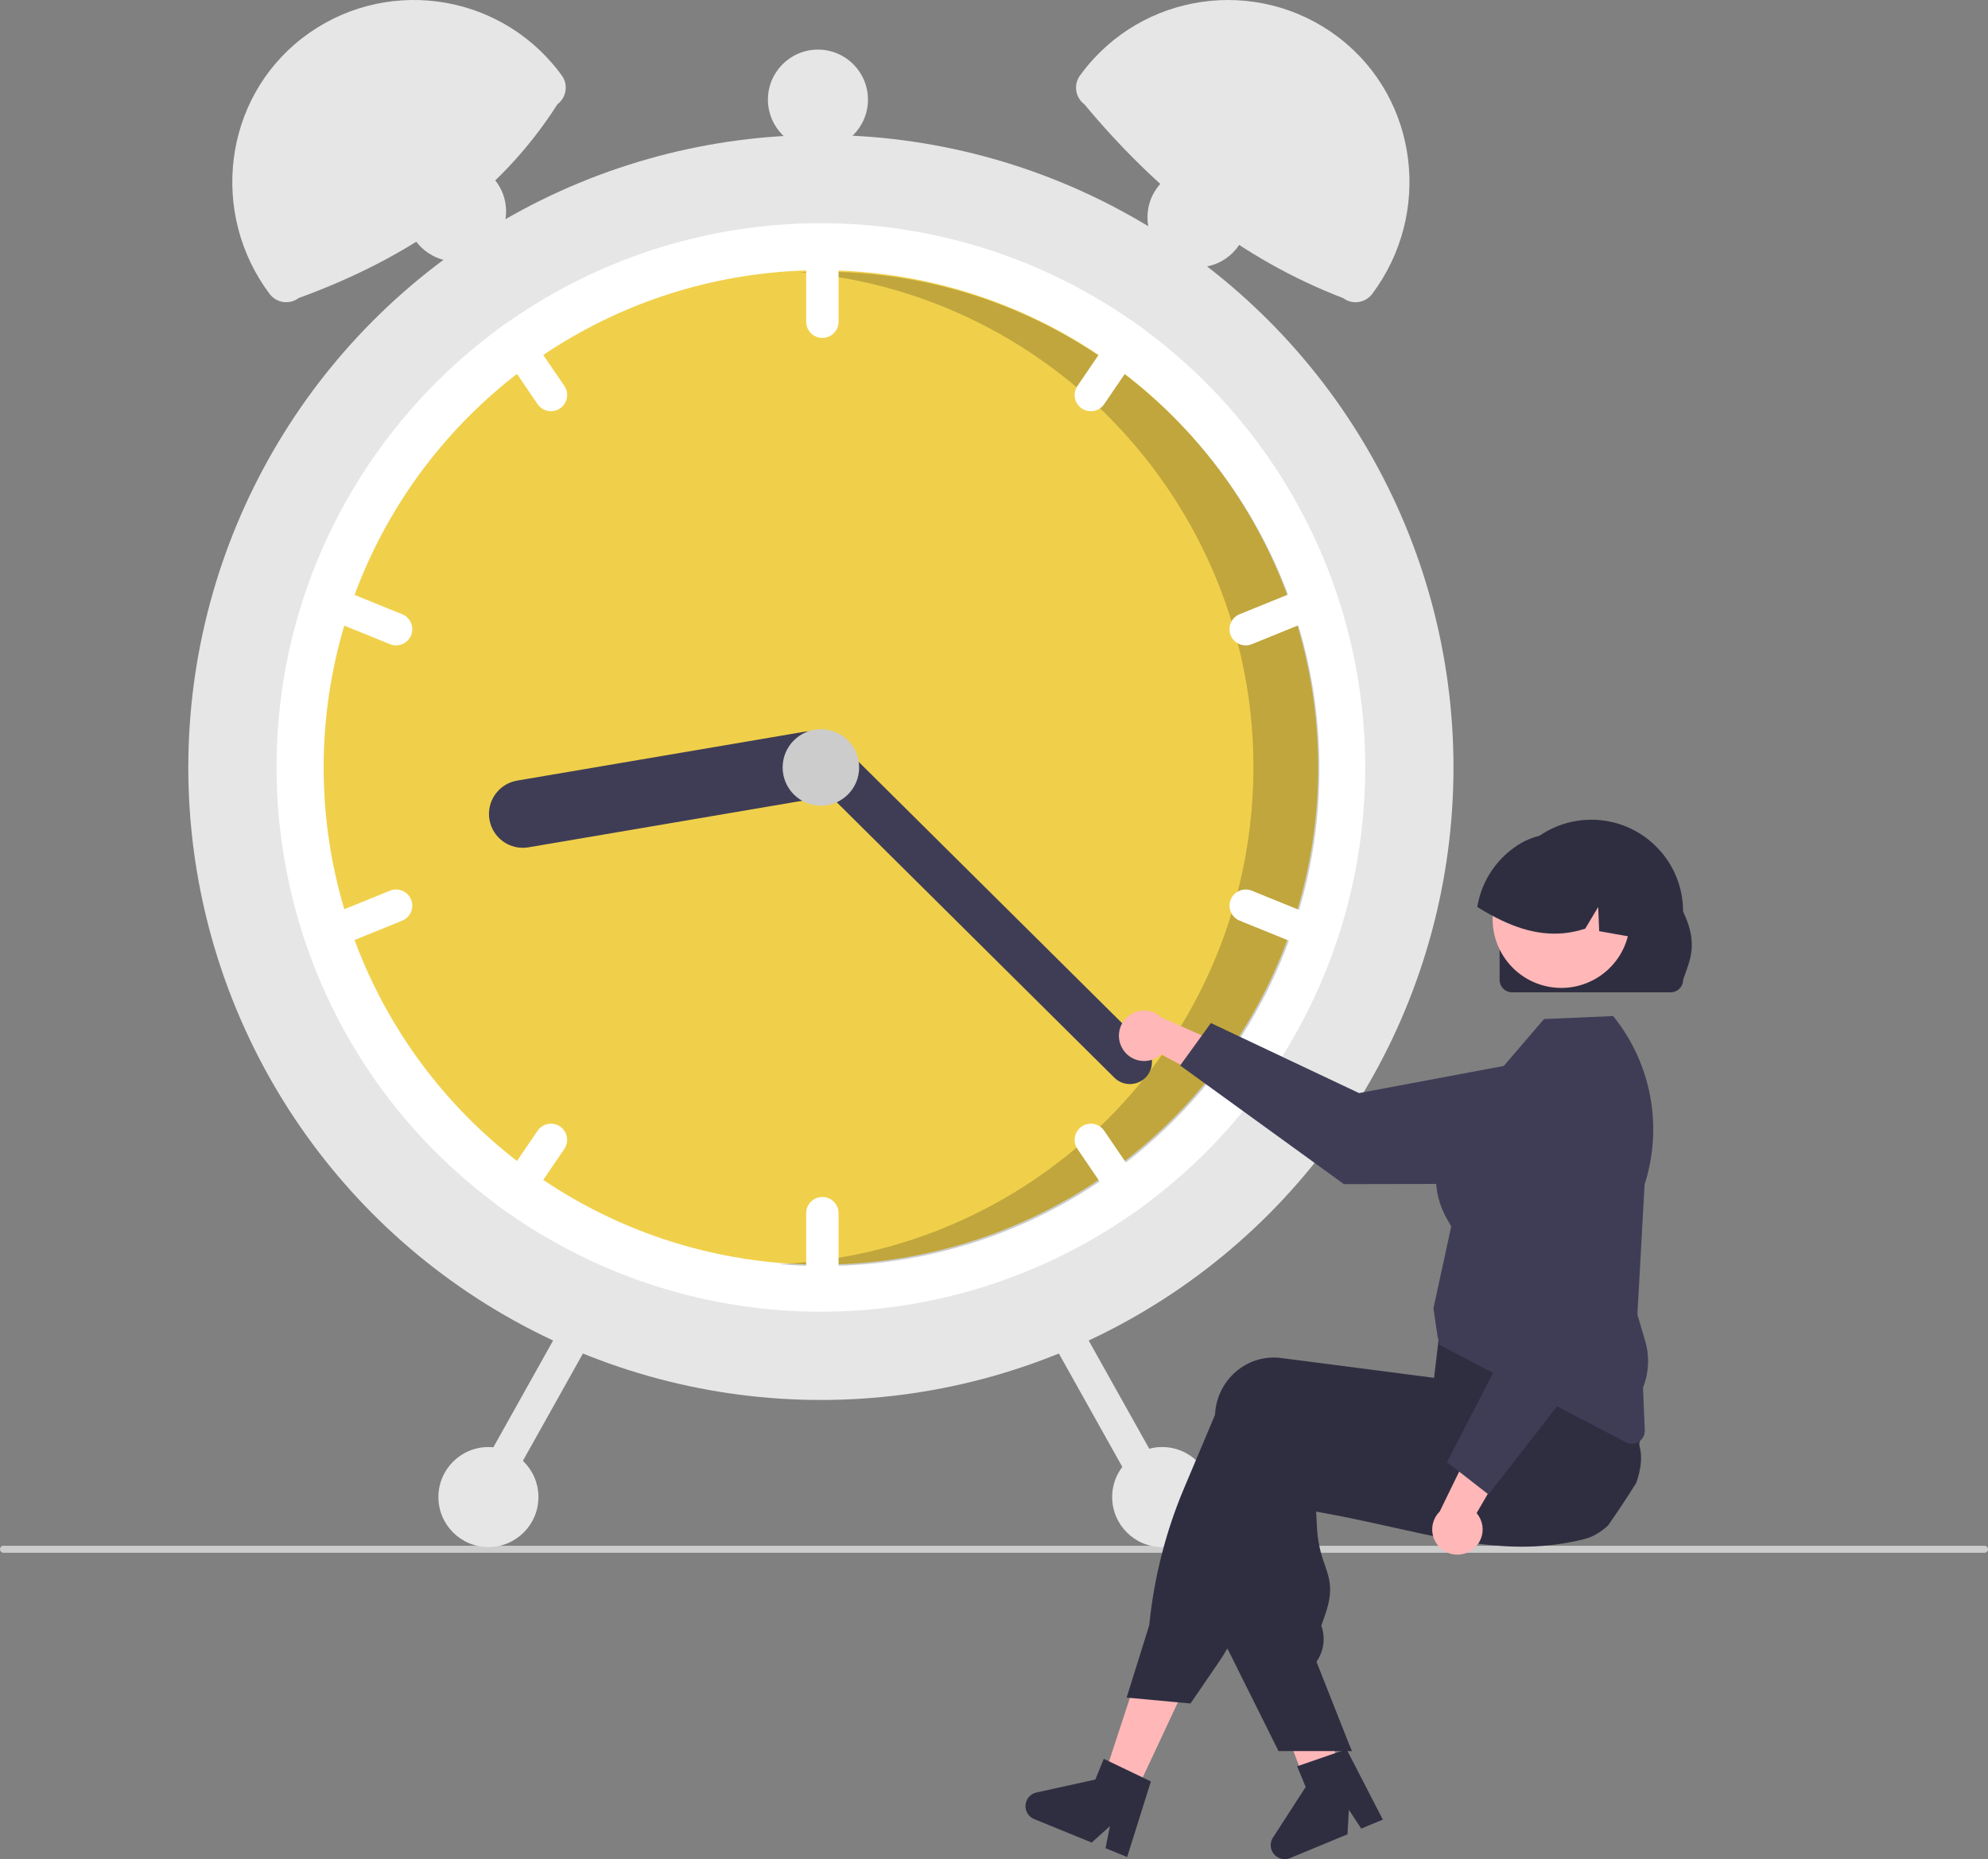 <?xml version="1.0" encoding="UTF-8"?>
<svg id="_レイヤー_1" data-name="レイヤー 1" xmlns="http://www.w3.org/2000/svg" viewBox="0 0 675.67 631.95">
  <rect x="0" y="0" width="675.67" height="631.95" fill="#808080" stroke="none"/>
  <defs>
    <style>
      .cls-1 {
        isolation: isolate;
        opacity: .2;
      }

      .cls-1, .cls-2, .cls-3, .cls-4, .cls-5, .cls-6, .cls-7, .cls-8 {
        stroke-width: 0px;
      }

      .cls-2 {
        fill: #2f2e41;
      }

      .cls-3 {
        fill: #3f3d56;
      }

      .cls-4 {
        fill: #ccc;
      }

      .cls-5 {
        fill: #fff;
      }

      .cls-6 {
        fill: #f0d04b;
      }

      .cls-7 {
        fill: #ffb7b7;
      }

      .cls-8 {
        fill: #e6e6e6;
      }
    </style>
  </defs>
  <path class="cls-4" d="m675.67,526.6c0,.66-.53,1.19-1.18,1.19H1.19c-.66,0-1.19-.53-1.19-1.19s.53-1.19,1.19-1.19h673.29c.66,0,1.19.53,1.19,1.18h0Z"/>
  <circle class="cls-8" cx="279" cy="260.86" r="215"/>
  <path class="cls-5" d="m464,260.86c.04,58.54-27.66,113.63-74.67,148.51-1.55,1.16-3.13,2.29-4.72,3.39-63.49,44.13-147.73,44.13-211.22,0-1.59-1.1-3.17-2.23-4.72-3.39-82.02-60.94-99.1-176.84-38.16-258.86,10.79-14.52,23.64-27.37,38.16-38.16,1.55-1.16,3.13-2.29,4.72-3.39,63.49-44.13,147.73-44.13,211.22,0,1.59,1.1,3.17,2.23,4.72,3.39,47.01,34.88,74.71,89.97,74.67,148.51Z"/>
  <circle class="cls-6" cx="279" cy="260.86" r="169"/>
  <path class="cls-1" d="m279.44,92.34c-2.56,0-5.11.07-7.64.18,92.97,8.17,161.72,90.16,153.55,183.14-7.41,84.36-76.11,150.2-160.71,154.03,4.88.42,9.81.65,14.8.65,93.34,0,169-75.66,169-169s-75.66-169-169-169h0Z"/>
  <path class="cls-5" d="m279.5,79.86c-3.04,0-5.49,2.46-5.5,5.5v24c0,3.04,2.46,5.5,5.5,5.5s5.5-2.46,5.5-5.5v-24c0-3.04-2.46-5.49-5.5-5.5Z"/>
  <path class="cls-5" d="m389.33,112.35c-1.55-1.16-3.13-2.29-4.72-3.39-1.94-.13-3.8.78-4.9,2.39l-13.51,19.83c-1.71,2.51-1.06,5.93,1.45,7.64s5.93,1.06,7.64-1.45l13.51-19.83c1.04-1.53,1.24-3.48.53-5.19Z"/>
  <path class="cls-5" d="m450.71,202.77c-1.14-2.81-4.35-4.16-7.16-3.02,0,0,0,0,0,0l-22.24,9.03c-2.81,1.14-4.17,4.35-3.03,7.17,1.14,2.81,4.35,4.17,7.17,3.02h0l22.24-9.03c2.81-1.15,4.16-4.36,3.02-7.17Z"/>
  <path class="cls-5" d="m191.8,131.18l-13.51-19.83c-1.1-1.61-2.96-2.52-4.9-2.39-1.59,1.1-3.17,2.23-4.72,3.39-.71,1.71-.51,3.66.53,5.19l13.51,19.83c1.71,2.51,5.13,3.16,7.64,1.45,2.51-1.71,3.16-5.13,1.45-7.64Z"/>
  <path class="cls-5" d="m136.69,208.78l-22.24-9.03c-2.81-1.14-6.02.21-7.16,3.02s.21,6.02,3.02,7.16l22.24,9.03c2.81,1.14,6.02-.21,7.17-3.02s-.21-6.02-3.02-7.17h0Z"/>
  <path class="cls-5" d="m279.5,406.86c-3.04,0-5.49,2.46-5.5,5.5v24c0,3.04,2.46,5.5,5.5,5.5s5.5-2.46,5.5-5.5v-24c0-3.04-2.46-5.49-5.5-5.5Z"/>
  <path class="cls-5" d="m388.8,404.18l-13.51-19.83c-1.71-2.51-5.13-3.16-7.64-1.45s-3.16,5.13-1.45,7.64l13.51,19.83c1.1,1.61,2.96,2.52,4.9,2.39,1.59-1.1,3.17-2.23,4.72-3.39.71-1.71.51-3.66-.53-5.19Z"/>
  <path class="cls-5" d="m447.69,311.78l-22.24-9.03c-2.81-1.14-6.02.21-7.16,3.02s.21,6.02,3.02,7.16h0l22.24,9.03c2.81,1.14,6.02-.21,7.17-3.02,1.14-2.81-.21-6.02-3.03-7.17h0Z"/>
  <path class="cls-5" d="m190.35,382.9c-2.51-1.71-5.93-1.06-7.64,1.45l-13.51,19.83c-1.04,1.53-1.24,3.48-.53,5.19,1.55,1.16,3.13,2.29,4.72,3.39,1.94.13,3.8-.78,4.9-2.39l13.51-19.83c1.71-2.51,1.06-5.93-1.45-7.64,0,0,0,0,0,0Z"/>
  <path class="cls-5" d="m139.71,305.77c-1.14-2.81-4.35-4.16-7.16-3.02,0,0,0,0,0,0l-22.24,9.03c-2.81,1.14-4.17,4.35-3.02,7.17s4.35,4.17,7.17,3.02l22.24-9.03c2.81-1.15,4.16-4.36,3.02-7.17Z"/>
  <path class="cls-3" d="m286.63,258.14c1.06,6.26-3.15,12.19-9.41,13.27l-97.6,16.6c-6.26,1.07-12.2-3.15-13.27-9.41s3.15-12.2,9.41-13.27l97.6-16.6c6.26-1.06,12.19,3.15,13.27,9.41Z"/>
  <path class="cls-3" d="m389.35,366.27c-2.92,2.94-7.66,2.95-10.61.04l-105.06-104.24c-2.94-2.92-2.96-7.67-.04-10.61,2.92-2.94,7.67-2.96,10.61-.04l105.06,104.24c2.94,2.92,2.95,7.66.04,10.61Z"/>
  <circle class="cls-4" cx="279" cy="260.86" r="13"/>
  <path class="cls-8" d="m189.45,35.44c-19.95,31.37-50.4,52.19-87.95,65.87-3.12,2.34-7.54,1.7-9.88-1.42,0,0,0,0,0,0h0c-20.4-27.23-15.79-66.15,11.13-86.96,27.14-20.94,66.12-15.92,87.06,11.22.17.22.33.44.5.66l.56.75c2.34,3.12,1.7,7.54-1.42,9.88Z"/>
  <path class="cls-8" d="m367.69,24.81c20.58-27.41,59.49-32.95,86.9-12.37.22.17.44.33.66.5,26.92,20.81,31.52,59.73,11.13,86.96h0c-2.34,3.12-6.76,3.76-9.88,1.42t0,0c-34.86-13.35-63.44-36.44-87.95-65.87-3.12-2.34-3.76-6.76-1.42-9.88l.56-.75Z"/>
  <path class="cls-8" d="m358.94,447.13c-2.65,1.49-3.59,4.83-2.11,7.49l31.74,56.72c1.49,2.65,4.84,3.59,7.49,2.1,2.64-1.48,3.58-4.82,2.11-7.47l-31.74-56.72c-1.49-2.65-4.83-3.59-7.49-2.11Z"/>
  <path class="cls-8" d="m191.57,449.25l-31.74,56.72c-1.48,2.65-.54,6,2.11,7.49,2.65,1.48,6,.54,7.49-2.11l31.74-56.72c1.48-2.65.54-6-2.11-7.49-2.65-1.48-6-.54-7.49,2.11h0Z"/>
  <circle class="cls-8" cx="395" cy="508.86" r="17"/>
  <circle class="cls-8" cx="407" cy="73.86" r="17"/>
  <circle class="cls-8" cx="278" cy="33.86" r="17"/>
  <circle class="cls-8" cx="155" cy="71.86" r="17"/>
  <circle class="cls-8" cx="166" cy="508.86" r="17"/>
  <path class="cls-7" d="m381.66,356.71c2.53,3.96,7.8,5.13,11.76,2.59.42-.27.82-.58,1.19-.92l26.68,14.29-1.43-15.66-25.11-11.17c-3.43-3.26-8.85-3.12-12.1.31-2.73,2.87-3.13,7.23-.98,10.55h0Z"/>
  <path class="cls-3" d="m401.1,362.17l10.45-14.43,50.36,23.81,62.67-11.76c11.65-2.19,22.88,5.49,25.06,17.14.24,1.29.37,2.6.37,3.92h0c0,11.85-9.58,21.48-21.43,21.51l-71.82.13-55.66-40.32Z"/>
  <polygon class="cls-7" points="385 611.4 374.42 606.34 388.95 562.13 404.56 569.6 385 611.4"/>
  <path class="cls-7" d="m455.9,604.27c-.77.48-1.54.96-2.32,1.43-1.55.95-3.11,1.88-4.67,2.8-.78.46-1.58.92-2.36,1.37v.02h-.05s-.02.02-.02.02l-1.2.3-1.72-4.54-.79-2.09-1.12-2.96-2.05-5.41-10.8-28.51,16.79-4.14.63,2.57h0l.31,1.27,5.87,23.79,1.2,4.86.04.15.72,2.91.62,2.52.69,2.81.21.85Z"/>
  <path class="cls-2" d="m556.05,504.15c-1.06,1.71-2.15,3.41-3.25,5.1-2.04,3.14-4.13,6.23-6.27,9.28,0,0,0,0-.02.02-1.25,1.16-2.63,2.17-4.12,3.01-.06.05-.13.08-.19.12-1.09.6-2.26,1.07-3.46,1.39-.43.11-.88.22-1.31.33-1.57.37-3.12.69-4.67.97-2.75.49-5.47.84-8.17,1.06-.22.02-.43.04-.65.05-11.12.82-21.94-.5-33.23-2.65-5.58-1.06-11.27-2.32-17.17-3.64-1.93-.44-3.86-.86-5.82-1.29-.15-.03-.3-.07-.46-.1-2.8-.61-5.64-1.22-8.55-1.82-3.67-.75-7.45-1.48-11.38-2.18l.28,5.54c.23,4.26,1.12,8.46,2.63,12.45,1.68,4.91,3.01,8.79.2,16.88l-1.35,3.92c1.42,3.94.91,8.32-1.38,11.83l-.27.41,11.27,28.52.73,1.85h-12.87s-12.03,0-12.03,0l-17.36-34.84-.83-1.66v-.09l1.79-66.94c.02-.59.07-1.19.15-1.78.64-5.42,3.43-10.36,7.75-13.7,4.14-3.23,9.39-4.67,14.6-3.99l5.94.77,12.14,1.57,8.55,1.11.17.02,25.23,3.26,1.81-7.38.33-.12,10.62-3.89,36.73-13.46.09-.03,2.42-.89.29.47c.09.14.17.28.25.42,2.39,4.28,4.33,8.79,5.8,13.47,2.47,7.64,4.51,15.41,6.1,23.28.07.34.13.65.19.93l.02.09c.02.13.04.22.05.24.85,3.53.26,7.83-1.3,12.1Z"/>
  <path class="cls-2" d="m557.6,479.48c-.12-.5-.26-1-.42-1.49-1.23-3.71-2.67-7.34-4.3-10.89-1.83-4.04-4.03-8.37-6.65-13.05-1.27-2.27-2.63-4.63-4.09-7.08-.73-1.23-1.49-2.48-2.28-3.75-.03-.06-.06-.12-.1-.17l-.23-.37-36.34,4.86-13.53,1.81-.81,6.74-.19,1.67s0,0,0,0l-.54,4.55h0s-.72,6.02-.72,6.02h-.06s-20.08-2.61-20.08-2.61l-20.7-2.68-11.12-1.44c-5.2-.68-10.46.76-14.6,3.99-4.31,3.35-7.1,8.28-7.75,13.7-.07.54-.12,1.1-.14,1.65l-10.49,24.85c-6.28,14.86-10.27,30.59-11.86,46.64l-7.69,24.59,1.1.1,16.3,1.51,4.3.4,9.48-13.84c1.08-1.58,2.11-3.2,3.06-4.86,1.57-2.72,2.97-5.53,4.19-8.42l20.5-48.79c1.58.27,3.15.53,4.71.78,7.19,1.17,14.08,2.12,20.7,2.85,21.5,2.4,40.11,2.59,56.68.55,4.65-.57,9.15-1.31,13.49-2.24,1.59-.33,3.16-.69,4.72-1.08.37-.09.72-.17,1.08-.26,6.52-1.68,11.75-6.56,13.87-12.96,1.25-3.65,1.42-7.57.51-11.32Z"/>
  <path class="cls-2" d="m388.38,604.18l-11.44-5.48-1.79-.86-2.87,7.04-20.01,4.4c-2.56.56-4.18,3.09-3.62,5.66.33,1.53,1.4,2.79,2.84,3.38l19.55,7.98,6.21-5.59-1.52,7.5,7.36,3.01,8.07-25.69-2.78-1.34Z"/>
  <polygon class="cls-2" points="458.7 593.34 459.43 595.19 458.7 595.19 458.7 593.34"/>
  <path class="cls-2" d="m454.72,595.58l-11.99,4.15-1.88.65,2.92,7.02-11.12,17.21c-1.43,2.2-.8,5.14,1.41,6.57,1.31.85,2.96,1,4.4.4l19.51-8.09.48-8.34,4.19,6.4,7.35-3.05-12.34-23.93-2.92,1.01Z"/>
  <path class="cls-3" d="m554.61,490.73c-.71,0-1.41-.18-2.04-.51l-63.27-33.06-.73-2.99-1.38-9.47.02-.09,6.02-27.74c-.11-.24-.34-.63-.6-1.07-2.69-4.55-10.86-18.41,4.74-37.48l27.4-31.94,23.51-1.01.27.34c12.77,16.03,16.68,37.38,10.41,56.89l-2.45,44.22,2.63,8.93c1.54,5.25,1.28,10.86-.72,15.94l.6,14.46c.1,2.44-1.8,4.49-4.24,4.59-.05,0-.1,0-.15,0h0Z"/>
  <path class="cls-7" d="m499.73,527.2c4.05-2.39,5.39-7.61,3-11.66-.26-.43-.55-.84-.87-1.22l15.21-26.16-15.7.89-12.04,24.71c-3.37,3.31-3.42,8.73-.11,12.11,2.77,2.82,7.12,3.38,10.51,1.34Z"/>
  <path class="cls-3" d="m505.87,507.96l-14.06-10.95,25.54-49.5-9.57-63.04c-1.78-11.72,6.28-22.67,18.01-24.45,1.3-.2,2.62-.27,3.93-.23h0c11.85.4,21.13,10.32,20.75,22.17l-2.36,71.78-42.24,54.23Z"/>
  <path id="f4e08e8b-ef08-4d70-8ad3-b81af8a71ff9-552" class="cls-2" d="m509.68,333.1v-23.27c-.01-17.22,13.94-31.19,31.16-31.2,17.22-.01,31.19,13.94,31.2,31.16h0v.04c5.49,11.45,2.06,16.89,0,23.27,0,2.31-1.88,4.18-4.19,4.19h-53.98c-2.31,0-4.18-1.88-4.19-4.19Z"/>
  <circle class="cls-7" cx="530.63" cy="312.44" r="23.34" transform="translate(137.23 786.17) rotate(-80.78)"/>
  <path class="cls-2" d="m555.06,318.56c-.21-.03-.42-.08-.63-.11-3.64-.65-7.28-1.28-10.91-1.94l-.33-8.23-4.4,7.37c-10.03,3.33-19.41,1.45-28.24-2.71-2.91-1.38-5.74-2.94-8.46-4.66,1.5-9.22,7.09-17.26,15.2-21.89.33-.19.66-.36.99-.52,0,0,.01,0,.01-.01h0c.57-.27,1.15-.52,1.73-.76,9.25-3.62,19.76-1.58,26.98,5.23,7.12,6.8,10.33,18.03,8.07,28.22Z"/>
</svg>